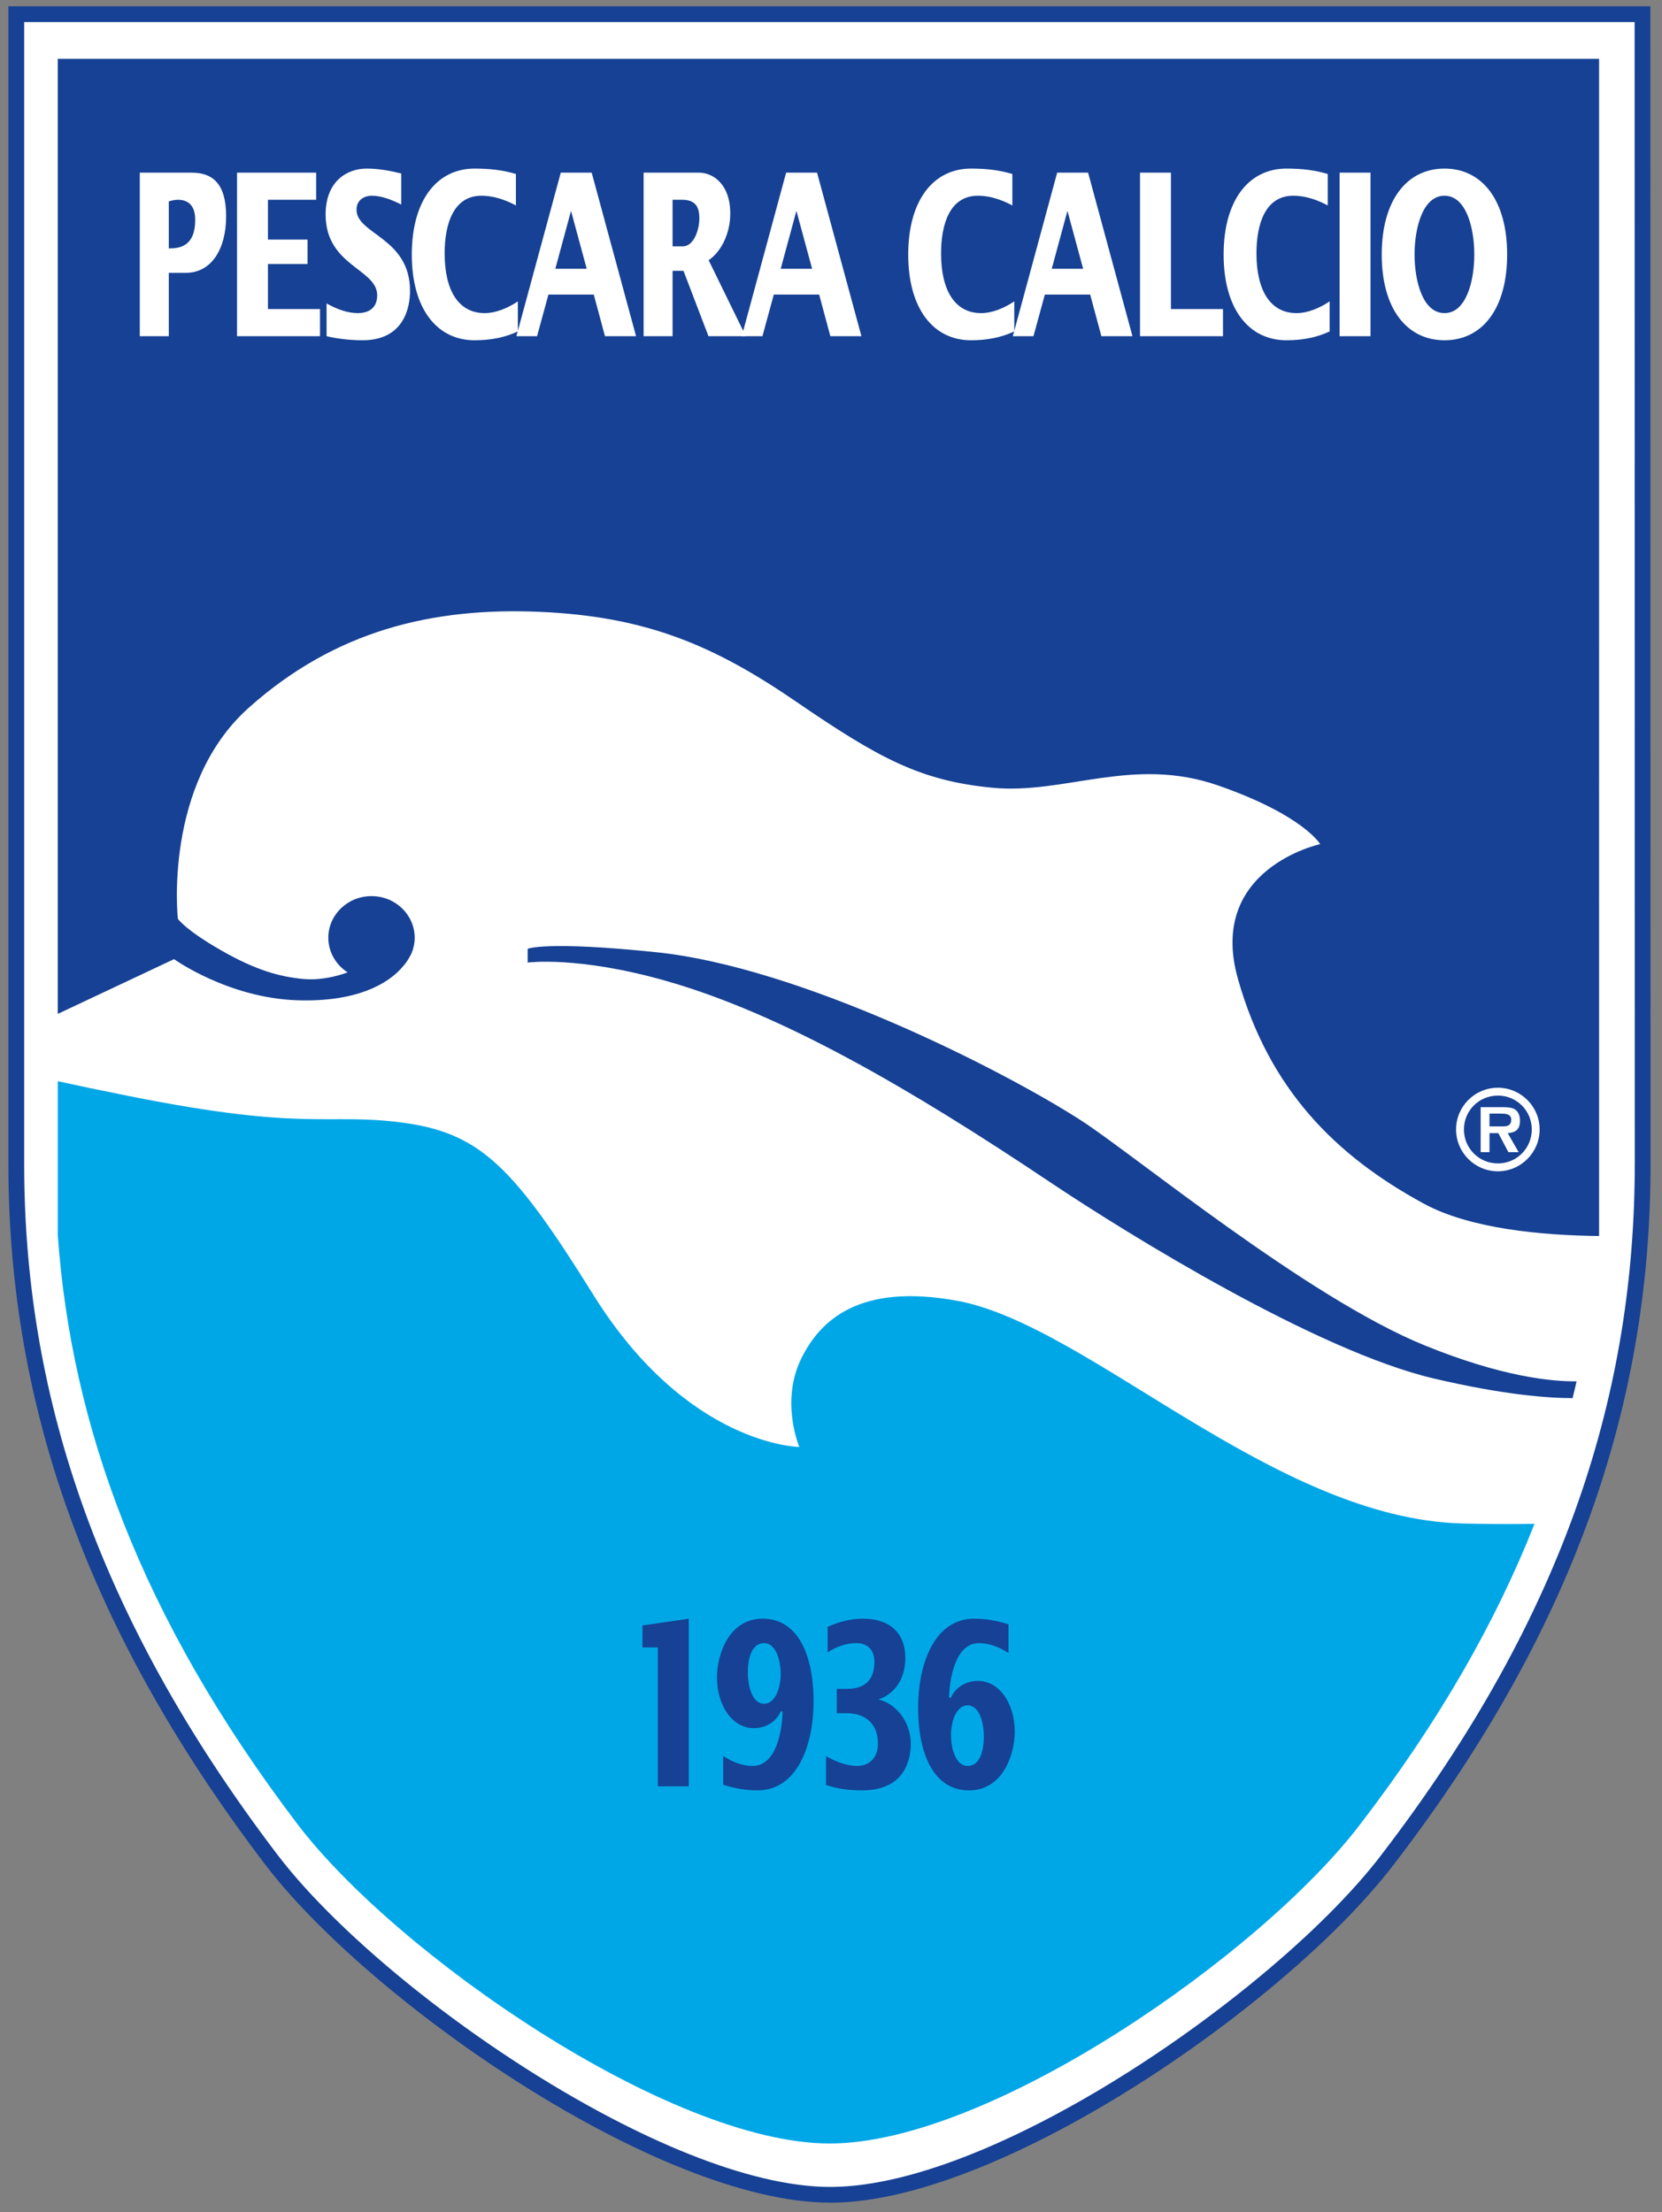 <?xml version="1.0" encoding="utf-8"?>
<!-- Generator: Adobe Illustrator 15.1.0, SVG Export Plug-In  -->
<!DOCTYPE svg PUBLIC "-//W3C//DTD SVG 1.1//EN" "http://www.w3.org/Graphics/SVG/1.1/DTD/svg11.dtd">
<svg version="1.1"
	 xmlns="http://www.w3.org/2000/svg" xmlns:xlink="http://www.w3.org/1999/xlink" xmlns:a="http://ns.adobe.com/AdobeSVGViewerExtensions/3.0/"
	 x="0px" y="0px" width="133px" height="177px" viewBox="-0.672 -0.504 133 177"
	 enable-background="new -0.672 -0.504 133 177" xml:space="preserve">
<rect x="-0.672" y="-0.504" width="133" height="177" fill="#808080" stroke="none"/>
<defs>
</defs>
<path fill="#164194" d="M131.412,92.62c0,9.086-1.354,18.175-4.599,27.46
	c-3.24,9.272-8.367,18.731-15.915,28.563h-0.001
	c-1.178,1.549-2.639,3.193-4.317,4.874c-1.684,1.685-3.582,3.406-5.63,5.104
	c-10.573,8.773-25.304,17.126-35.175,17.126h-0.001v-0.003
	c-3.458,0-7.505-1.016-11.758-2.711c-2.078-0.828-4.191-1.811-6.298-2.909
	c-10.88-5.671-21.965-14.587-27.206-21.483
	c-7.479-9.835-12.605-19.292-15.863-28.562C1.388,110.796,0,101.707,0,92.62V0.631V0
	h0.631h130.136h0.629v0.631l0.014,91.989H131.412L131.412,92.62z"/>
<path fill="#FFFFFF" d="M125.625,119.665c3.192-9.135,4.524-18.088,4.524-27.045h0.002
	l-0.013-91.357H1.263v91.357c0,8.956,1.366,17.909,4.577,27.045
	c3.215,9.151,8.28,18.493,15.674,28.217c5.14,6.763,16.052,15.528,26.787,21.124
	c2.096,1.092,4.171,2.059,6.18,2.859c4.113,1.64,8.004,2.622,11.294,2.622
	v-0.002h0.001c9.563,0,23.978-8.211,34.37-16.835
	c2.029-1.684,3.898-3.376,5.542-5.021c1.646-1.649,3.071-3.25,4.207-4.744
	l-0.001-0.001h0.001l0.002-0.005C117.362,138.154,122.428,128.812,125.625,119.665
	L125.625,119.665z"/>
<path fill="#164194" d="M3.949,4.201v76.425l9.308-4.383c0,0,4.328,3.111,9.874,3.292
	c4.612,0.15,7.23-1.244,8.463-2.731c0.354-0.376,0.672-1.033,0.678-1.047
	l-0.005,0c0.157-0.38,0.245-0.793,0.245-1.228
	c0-1.838-1.546-3.329-3.454-3.329c-1.909,0-3.456,1.491-3.456,3.329
	c0,1.156,0.612,2.174,1.541,2.77l-0.022,0.01c0,0-1.736,0.701-3.565,0.519
	c-1.828-0.183-3.717-0.67-6.582-2.316c-2.863-1.646-3.413-2.499-3.413-2.499
	s-1.188-10.757,5.668-16.881c6.952-6.21,14.748-8.045,23.28-7.679
	c8.532,0.367,13.956,2.682,20.538,7.192c6.581,4.509,9.934,6.338,15.725,6.886
	c5.788,0.549,11.212-2.559,18.038-0.183c6.824,2.377,8.165,4.693,8.165,4.693
	s-9.08,1.95-6.581,10.787c2.499,8.836,7.801,14.139,14.87,17.979
	c3.699,2.009,9.416,2.54,14.028,2.591V4.201H3.949L3.949,4.201z"/>
<path fill="#00A7E7" d="M23.135,145.459C31,155.809,52.884,171.011,65.726,171.011
	c12.842,0,34.597-15.202,42.458-25.552c6.335-8.251,10.861-16.22,13.941-24.03
	c-1.696,0.028-3.591,0.024-5.722-0.026c-15.175-0.366-29.969-15.906-40.497-17.827
	c-7.813-1.424-10.929,1.565-12.432,4.572c-1.737,3.474-0.182,7.129-0.182,7.129
	s-8.941-0.083-16.471-12.157c-6.383-10.238-9.034-12.98-15.342-13.804
	c-6.026-0.786-7.587,0.731-21.756-2.103c-2.399-0.479-4.289-0.876-5.774-1.203
	v12.285C5.034,113.553,10.569,128.937,23.135,145.459L23.135,145.459z"/>
<path fill="#164194" d="M125.173,111.369c0.111-0.448,0.219-0.896,0.32-1.344
	c-2.038,0.022-6.03-0.377-12.18-2.885c-9.415-3.838-23.294-15.303-27.501-18.008
	c-6.398-4.114-22.502-12.25-33.929-13.438
	c-8.967-0.932-10.33-0.274-10.33-0.274v1.097c0,0,3.995-0.546,11.061,1.463
	c9.324,2.651,19.654,8.684,30.715,16.089c6.363,4.26,21.391,13.53,30.715,15.723
	C119.626,111.105,123.195,111.369,125.173,111.369L125.173,111.369z"/>
<path fill="#FFFFFF" d="M12.835,15.609c0.244-0.072,0.487-0.127,0.731-0.127
	c0.756,0,1.384,0.398,1.384,1.593c0,2.154-1.256,2.299-2.115,2.299V15.609
	L12.835,15.609z M10.515,26.397h2.32v-5.068h1.359c2.064,0,3.23-1.918,3.23-4.525
	c0-2.57-1.038-3.493-2.769-3.493h-4.14V26.397L10.515,26.397z"/>
<polygon fill="#FFFFFF" points="18.296,13.311 24.628,13.311 24.628,15.482 20.77,15.482 
	20.77,18.668 23.937,18.668 23.937,20.623 20.77,20.623 20.77,24.225 
	24.936,24.225 24.936,26.397 18.296,26.397 18.296,13.311 "/>
<path fill="#FFFFFF" d="M25.461,23.772c0.795,0.453,1.654,0.779,2.512,0.779
	c0.654,0,1.539-0.253,1.539-1.43c0-2.118-4.127-2.335-4.127-6.462
	c0-2.624,1.666-3.674,3.294-3.674c0.923,0,1.846,0.163,2.756,0.398v2.479
	c-0.757-0.38-1.564-0.706-2.372-0.706c-0.487,0-1.205,0.271-1.205,1.122
	c0,1.973,4.282,2.226,4.282,6.498c0,1.321-0.487,3.946-3.794,3.946
	c-1.192,0-2.205-0.163-2.885-0.326V23.772L25.461,23.772z"/>
<path fill="#FFFFFF" d="M40.614,15.935c-0.885-0.471-1.807-0.778-2.756-0.778
	c-2.243,0-2.948,2.263-2.948,4.615c0,2.932,1.089,4.779,3.205,4.779
	c0.884,0,1.846-0.398,2.653-0.941v2.407c-1.052,0.489-2.18,0.706-3.461,0.706
	c-3.012,0-5.025-2.516-5.025-6.86c0-4.344,2.013-6.878,5.025-6.878
	c1.23,0,2.294,0.127,3.307,0.434V15.935L40.614,15.935z"/>
<path fill="#FFFFFF" d="M43.767,21.003l1.256-4.634l1.256,4.634H43.767L43.767,21.003z
	 M40.652,26.397h1.654l0.91-3.331H46.844l0.897,3.331h2.487l-3.551-13.086h-2.474
	L40.652,26.397L40.652,26.397z"/>
<path fill="#FFFFFF" d="M53.15,15.482h0.756c1.102,0,1.385,0.598,1.385,1.484
	c0,0.959-0.461,2.244-1.321,2.244h-0.82V15.482L53.15,15.482z M50.831,26.397
	h2.32v-5.231h0.872l2,5.231h2.987l-2.974-6.082
	c1-0.669,1.731-2.136,1.731-3.729c0-2.353-1.372-3.276-2.525-3.276h-4.41V26.397
	L50.831,26.397z"/>
<path fill="#FFFFFF" d="M61.803,21.003l1.257-4.634l1.256,4.634H61.803L61.803,21.003z
	 M58.688,26.397h1.653l0.91-3.331h3.629l0.896,3.331h2.487l-3.552-13.086h-2.474
	L58.688,26.397L58.688,26.397z"/>
<path fill="#FFFFFF" d="M80.34,15.935c-0.885-0.471-1.808-0.778-2.757-0.778
	c-2.242,0-2.947,2.263-2.947,4.615c0,2.932,1.089,4.779,3.204,4.779
	c0.885,0,1.846-0.398,2.654-0.941v2.407c-1.053,0.489-2.181,0.706-3.462,0.706
	c-3.013,0-5.024-2.516-5.024-6.86c0-4.344,2.012-6.878,5.024-6.878
	c1.23,0,2.295,0.127,3.308,0.434V15.935L80.34,15.935z"/>
<path fill="#FFFFFF" d="M83.493,21.003l1.256-4.634l1.256,4.634H83.493L83.493,21.003z
	 M80.378,26.397H82.031l0.91-3.331h3.627l0.898,3.331h2.486l-3.55-13.086h-2.475
	L80.378,26.397L80.378,26.397z"/>
<polygon fill="#FFFFFF" points="90.557,13.311 93.03,13.311 93.03,24.225 97.196,24.225 
	97.196,26.397 90.557,26.397 90.557,13.311 "/>
<path fill="#FFFFFF" d="M105.58,15.935c-0.885-0.471-1.809-0.778-2.757-0.778
	c-2.243,0-2.948,2.263-2.948,4.615c0,2.932,1.09,4.779,3.205,4.779
	c0.885,0,1.846-0.398,2.653-0.941v2.407c-1.051,0.489-2.179,0.706-3.461,0.706
	c-3.013,0-5.025-2.516-5.025-6.86c0-4.344,2.013-6.878,5.025-6.878
	c1.23,0,2.294,0.127,3.308,0.434V15.935L105.58,15.935z"/>
<polygon fill="#FFFFFF" points="106.528,13.311 109.002,13.311 109.002,26.397 106.528,26.397 
	106.528,13.311 "/>
<path fill="#FFFFFF" d="M112.527,19.863c0-2.1,0.642-4.706,2.396-4.706
	c1.744,0,2.385,2.606,2.385,4.706s-0.641,4.688-2.385,4.688
	C113.169,24.551,112.527,21.962,112.527,19.863L112.527,19.863z M109.9,19.863
	c0,4.344,2.013,6.86,5.023,6.86c3.014,0,5.013-2.516,5.013-6.86
	c0-4.344-1.999-6.878-5.013-6.878C111.913,12.984,109.9,15.519,109.9,19.863
	L109.9,19.863z"/>
<polygon fill="#164194" points="51.971,131.316 50.741,131.316 50.741,129.561 54.445,129.018 
	54.445,142.43 51.971,142.43 51.971,131.316 "/>
<path fill="#164194" d="M60.47,130.973c0.936,0,1.333,1.339,1.333,2.479
	c0,1.104-0.436,2.372-1.321,2.372c-0.961,0-1.307-1.376-1.307-2.517
	C59.176,132.112,59.521,130.973,60.47,130.973L60.47,130.973z M61.957,136.439
	c-0.024,1.194-0.384,4.361-2.396,4.361c-0.807,0-1.628-0.309-2.359-0.796v2.298
	c0.897,0.291,1.82,0.453,2.744,0.453c3.14,0,4.486-3.529,4.486-7.113
	c0-3.981-1.397-6.625-4.063-6.625c-2.769,0-3.666,2.969-3.666,4.671
	c0,2.37,1.282,4.09,2.948,4.09c0.808,0,1.744-0.398,2.154-1.339H61.957
	L61.957,136.439z"/>
<path fill="#164194" d="M66.291,136.584v-1.954h0.87c1.386,0,2.142-0.742,2.142-2.137
	c0-1.104-0.68-1.521-1.423-1.521c-0.795,0-1.589,0.254-2.321,0.742v-2.045
	c0.923-0.416,1.884-0.652,2.859-0.652c1.896,0,3.358,0.96,3.358,3.149
	c0,1.792-0.962,2.896-2.103,3.294v0.037c1.23,0.289,2.538,1.647,2.538,3.529
	c0,1.412-0.589,3.729-3.884,3.729c-0.975,0-1.948-0.108-2.896-0.434v-2.3
	c0.808,0.452,1.653,0.778,2.512,0.778c0.795,0,1.641-0.506,1.641-1.792
	c0-1.72-1.166-2.425-2.461-2.425H66.291L66.291,136.584z"/>
<path fill="#164194" d="M76.763,140.801c-0.936,0-1.332-1.339-1.332-2.479
	c0-1.104,0.435-2.371,1.319-2.371c0.962,0,1.308,1.376,1.308,2.516
	C78.058,139.661,77.712,140.801,76.763,140.801L76.763,140.801z M75.276,135.335
	c0.025-1.194,0.385-4.362,2.396-4.362c0.809,0,1.628,0.309,2.359,0.797v-2.299
	c-0.897-0.29-1.821-0.453-2.743-0.453c-3.141,0-4.486,3.53-4.486,7.113
	c0,3.983,1.396,6.625,4.062,6.625c2.77,0,3.667-2.968,3.667-4.67
	c0-2.371-1.282-4.09-2.948-4.09c-0.808,0-1.744,0.396-2.153,1.339H75.276
	L75.276,135.335z"/>
<path fill="#FFFFFF" d="M119.196,92.589c-1.512,0-2.718-1.206-2.718-2.718
	c0-1.504,1.206-2.71,2.718-2.71c1.503,0,2.711,1.206,2.711,2.71
	C121.907,91.383,120.699,92.589,119.196,92.589L119.196,92.589z M119.196,93.219
	c1.837,0,3.34-1.504,3.34-3.348c0-1.836-1.503-3.339-3.34-3.339
	c-1.853,0-3.347,1.503-3.347,3.339C115.85,91.715,117.344,93.219,119.196,93.219
	L119.196,93.219z M119.984,90.168c0.638-0.043,0.979-0.314,0.979-0.979
	c0-0.375-0.097-0.725-0.42-0.935c-0.271-0.157-0.673-0.166-0.979-0.166h-1.748
	v3.601h0.708v-1.521h0.707l0.805,1.521h0.821L119.984,90.168L119.984,90.168z
	 M118.524,89.626v-1.022h0.873c0.351,0,0.865,0,0.865,0.48
	c0,0.454-0.278,0.551-0.681,0.542H118.524L118.524,89.626z"/>
</svg>
